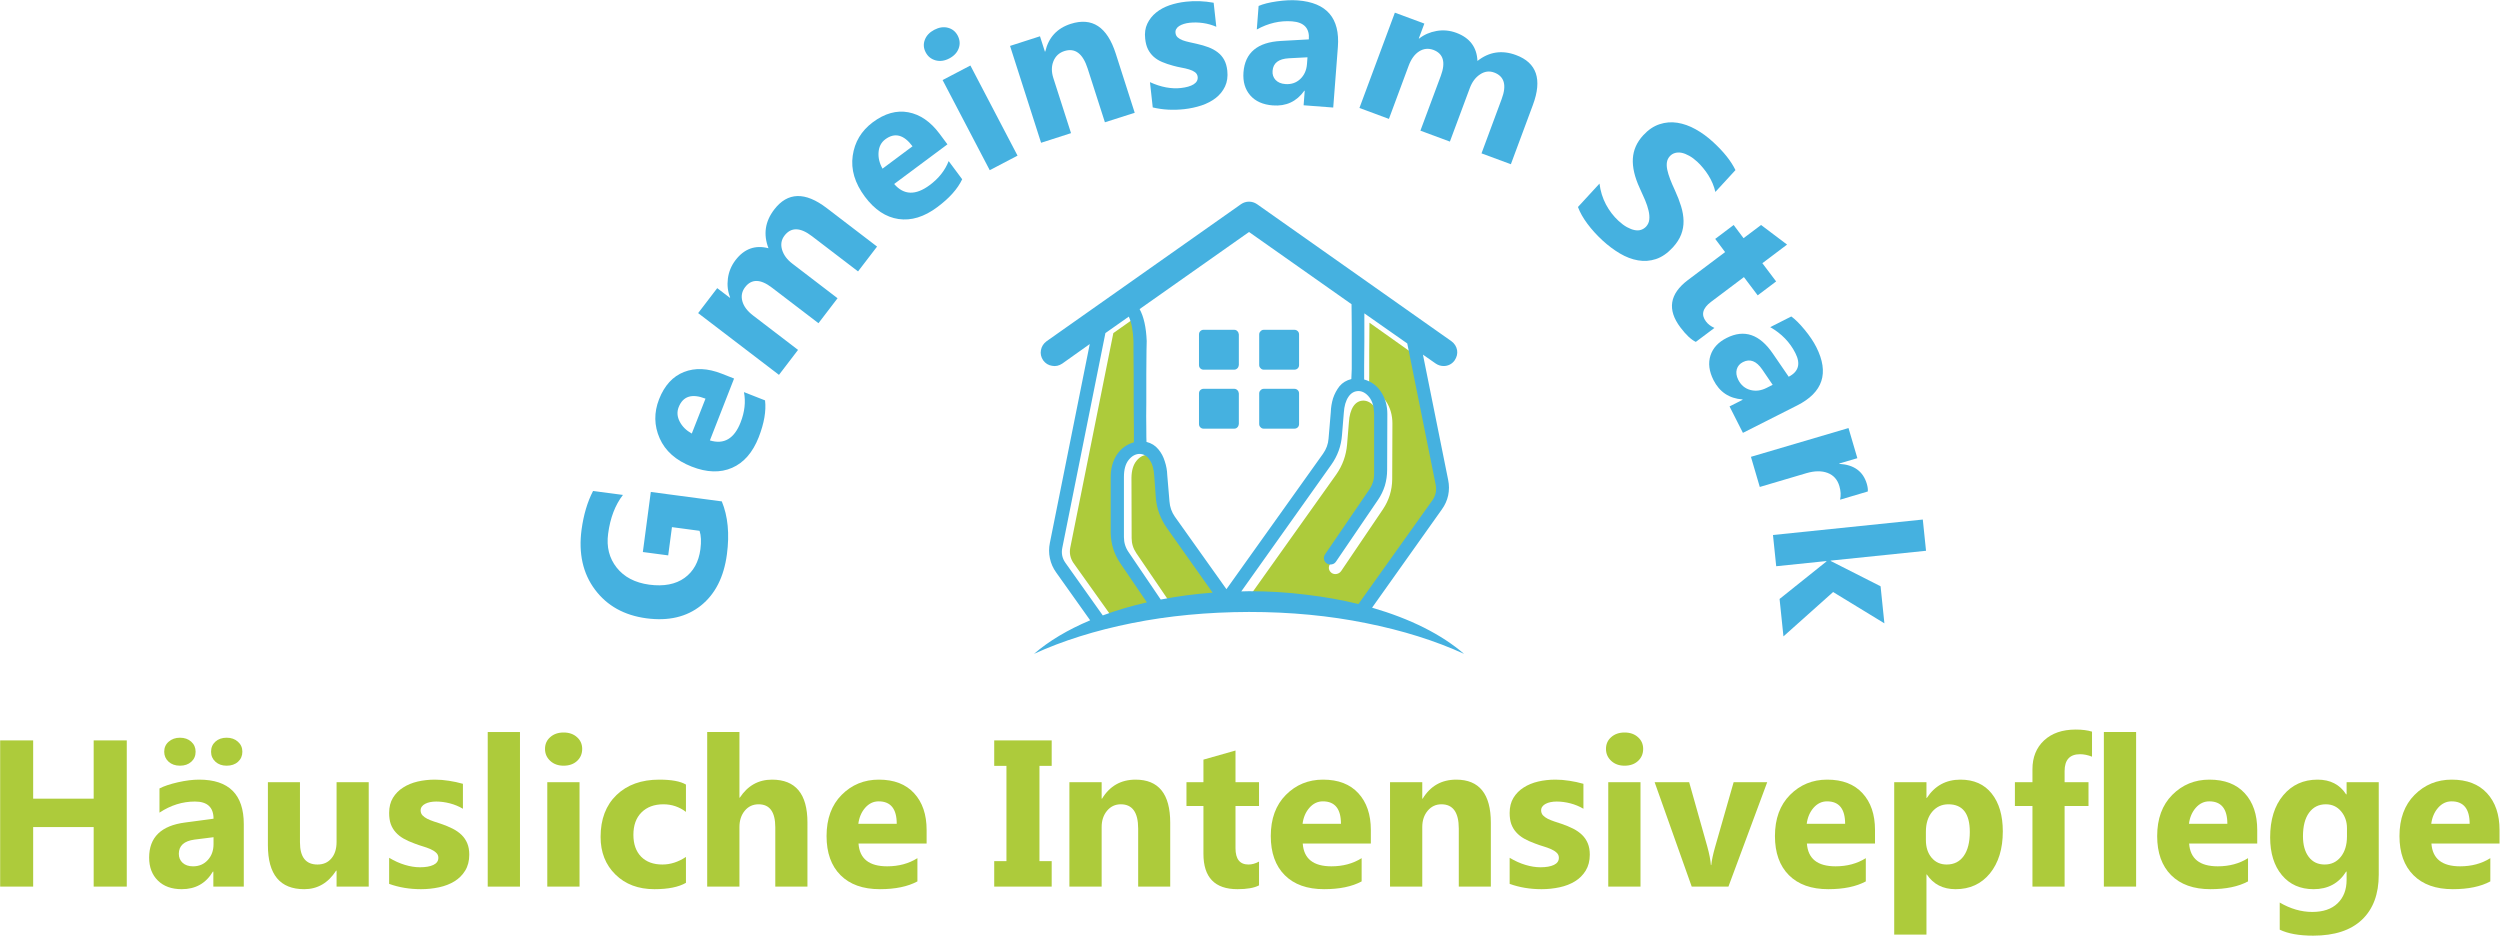 <?xml version="1.0" encoding="UTF-8" standalone="no"?>
<svg
   xmlns:dc="http://purl.org/dc/elements/1.1/"
   xmlns:cc="http://creativecommons.org/ns#"
   xmlns:rdf="http://www.w3.org/1999/02/22-rdf-syntax-ns#"
   xmlns:svg="http://www.w3.org/2000/svg"
   xmlns="http://www.w3.org/2000/svg"
   xmlns:sodipodi="http://sodipodi.sourceforge.net/DTD/sodipodi-0.dtd"
   xmlns:inkscape="http://www.inkscape.org/namespaces/inkscape"
   viewBox="0 0 1084.708 405.986"
   height="405.986"
   width="1084.708"
   xml:space="preserve"
   id="svg2"
   version="1.1"
   sodipodi:docname="logo.svg"
   inkscape:version="1.0 (4035a4fb49, 2020-05-01)"><sodipodi:namedview
     inkscape:document-rotation="0"
     pagecolor="#ffffff"
     bordercolor="#666666"
     borderopacity="1"
     objecttolerance="10"
     gridtolerance="10"
     guidetolerance="10"
     inkscape:pageopacity="0"
     inkscape:pageshadow="2"
     inkscape:window-width="1366"
     inkscape:window-height="705"
     id="namedview46"
     showgrid="false"
     showguides="true"
     inkscape:guide-bbox="true"
     inkscape:snap-global="false"
     inkscape:zoom="0.27647054"
     inkscape:cx="653.96658"
     inkscape:cy="194.24014"
     inkscape:window-x="-8"
     inkscape:window-y="-8"
     inkscape:window-maximized="1"
     inkscape:current-layer="g12"
     fit-margin-top="0"
     fit-margin-left="0"
     fit-margin-right="0"
     fit-margin-bottom="0"><sodipodi:guide
       position="325.726,236.6"
       orientation="1,0"
       id="guide871" /><sodipodi:guide
       position="760.542,247.054"
       orientation="1,0"
       id="guide873" /><sodipodi:guide
       position="0.69,44.284"
       orientation="1,0"
       id="guide872" /></sodipodi:namedview><defs
     id="defs6" /><g
     transform="matrix(1.333,0,0,-1.333,269.663,324.396)"
     id="g10"><g
       transform="scale(0.1)"
       id="g12"><path
         id="path14"
         style="fill:#adcb3b;fill-opacity:1;fill-rule:evenodd;stroke:none;stroke-width:1.347"
         d="m 1470.488,601.966 c -9.739,14.991 -13.052,31.086 -9.941,48.303 l 140.331,699.174 76.132,53.611 c 8.836,-18.939 13.888,-45.933 15.261,-80.766 0,-0.889 0,-11.463 0,-31.776 0,-19.841 0.215,-45.044 0.687,-75.513 0,-30.402 0,-61.558 0,-93.28 0,-31.843 0.202,-59.416 0.579,-82.773 0,-23.828 0,-38.888 0,-45.045 -23.37,-6.625 -41.676,-20.095 -54.931,-40.41 -13.685,-20.732 -20.528,-44.824 -20.528,-72.186 V 699.935 c 0.471,-35.722 10.628,-68.456 30.469,-97.969 l 87.447,-129.122 c -50.822,-11.476 -98.708,-25.367 -143.698,-41.731 l -121.809,170.854 m 287.975,280.029 5.94,-72.834 c 3.112,-35.305 15.006,-67.555 35.79,-96.647 l 148.951,-211.21 c -58.716,-4.421 -115.02,-11.676 -168.846,-21.836 l -104.595,153.584 c -10.102,15.007 -15.261,31.307 -15.261,48.992 l -0.579,196.636 c 0.364,23.41 5.738,41.515 15.841,54.295 10.143,12.787 21.835,19.412 35.089,19.884 13.685,0 24.731,-6.208 33.096,-18.563 8.836,-12.797 13.685,-30.213 14.575,-52.301 m 553.536,-313.815 c 5.253,-3.109 10.79,-3.999 16.514,-2.636 5.792,1.263 10.372,4.378 13.901,9.266 l 135.697,200.582 c 19.882,29.565 30.092,62.246 30.469,98.021 l 0.673,181.428 c 0,27.358 -6.843,51.401 -20.515,72.132 -13.685,20.73 -32.261,34.2 -55.618,40.41 0,6.156 0.215,20.73 0.687,43.67 0,22.953 0,49.677 0,80.093 0.418,30.941 0.687,61.612 0.687,92.081 l 139.01,-98.708 93.347,-460.781 c 3.098,-17.201 -0.431,-33.097 -10.588,-47.672 L 2414.6,436.433 c -53.826,13.253 -110.602,23.573 -170.167,31.091 -59.618,7.097 -121.594,10.622 -186.048,10.622 -7.893,0 -16.11,0 -24.475,0 L 2326.52,889.308 c 20.313,29.093 32.045,61.558 35.143,97.279 l 5.954,72.201 c 1.253,22.037 6.156,39.454 14.521,52.291 8.419,12.366 19.41,18.535 33.096,18.535 13.255,-0.431 24.987,-7.058 35.089,-19.841 10.156,-12.366 15.423,-30.469 15.895,-54.298 l -0.633,-196.637 c 0,-17.631 -4.89,-33.996 -14.575,-48.992 l -145.018,-212.567 c -3.044,-4.836 -4.203,-10.102 -3.314,-15.838 1.32,-5.362 4.418,-9.729 9.321,-13.26" /><path
         id="path16"
         style="fill:#45b1e0;fill-opacity:1;fill-rule:evenodd;stroke:none;stroke-width:1.347"
         d="m 1566.462,430.424 c 44.99,16.838 92.93,30.943 143.644,42.42 l -87.34,128.432 c -19.895,29.987 -29.998,62.72 -30.469,97.969 v 182.061 c 0,27.362 6.573,51.454 19.841,72.186 13.726,20.315 32.247,33.785 55.618,40.41 0,6.157 0,21.217 0,45.045 -0.431,23.357 -0.687,50.93 -0.687,82.773 0,31.25 0,62.191 0,92.647 -0.418,30.415 -0.633,55.833 -0.633,76.146 0,20.313 0,30.887 0,31.776 -1.32,34.833 -6.425,61.827 -15.262,80.766 l -76.132,-53.611 -140.331,-699.174 c -3.583,-17.632 -0.269,-33.781 9.941,-48.303 l 121.809,-171.542 m 119.183,525.75 c -13.268,-0.473 -24.947,-7.097 -35.103,-19.884 -10.156,-12.78 -15.208,-31.101 -15.208,-54.985 v -195.947 c 0,-18.047 5.051,-34.416 15.208,-48.992 l 104.608,-154.268 c 53.88,10.624 110.131,18.1 168.846,22.52 l -148.965,210.521 c -20.73,29.565 -32.719,62.029 -35.776,97.346 l -5.307,72.823 c -1.266,22.088 -6.425,39.246 -15.208,51.612 -8.365,12.838 -19.424,19.253 -33.096,19.253 m 0.687,471.355 c 13.618,-24.677 21.35,-59.362 23.141,-103.921 0,-0.849 -0.256,-11.261 -0.673,-31.102 0,-20.353 -0.162,-45.663 -0.633,-76.132 0,-30.469 0,-61.558 0,-93.401 -0.485,-31.358 -0.485,-58.877 0,-82.76 0,-23.37 0.202,-38.363 0.633,-44.991 15.881,-3.998 28.664,-11.949 38.403,-23.841 9.739,-11.466 16.73,-24.73 21.202,-39.72 4.849,-14.575 7.476,-29.15 7.893,-43.725 l 7.314,-86.708 c 1.374,-18.048 7.112,-34.417 17.215,-48.992 l 168.16,-236.357 314.498,440.927 c 10.628,15.059 16.568,31.318 17.888,49.044 l 7.314,86.666 c 0.417,14.575 2.842,29.405 7.26,44.397 4.836,14.575 11.934,27.843 21.202,39.736 9.685,11.463 22.468,19.154 38.362,23.142 0.471,5.267 0.889,16.366 1.361,33.096 0,17.268 0,37.783 0,61.571 0,23.828 0,48.775 0,74.866 -0.471,25.997 -0.687,50.728 -0.687,74.085 l -333.692,235.052 -356.16,-250.933 m 603.092,-799.107 145.072,212.526 c 10.102,15.049 15.194,31.307 15.194,49.034 v 196.581 c -0.471,23.37 -5.725,41.515 -15.881,54.298 -10.156,12.796 -21.633,19.424 -34.47,19.895 -13.632,0 -24.731,-6.21 -33.096,-18.575 -8.783,-12.783 -13.888,-30.2 -15.208,-52.304 l -5.94,-72.819 c -2.681,-35.306 -14.373,-67.513 -35.157,-96.662 L 2017.343,508.618 c 8.419,0.364 16.784,0.632 25.148,0.632 63.983,0 125.81,-3.741 185.374,-11.26 60.09,-7.099 116.96,-17.201 170.786,-30.465 l 241.679,339.012 c 9.725,14.518 13.053,30.671 9.941,48.303 l -92.714,460.821 -139.644,97.967 c 0,-29.984 0,-60.453 0,-91.34 -0.471,-30.887 -0.687,-57.611 -0.687,-80.133 0,-22.939 0,-37.514 0,-43.724 23.424,-6.573 41.73,-20.043 54.931,-40.302 13.739,-20.73 20.582,-44.882 20.582,-72.253 l -0.687,-182.044 c 0,-17.163 -2.425,-34.202 -7.314,-50.934 -5.267,-16.796 -12.783,-32.259 -22.468,-46.361 L 2325.833,605.913 c -3.529,-5.319 -8.095,-8.419 -13.834,-9.266 -5.321,-1.321 -10.628,-0.422 -15.948,2.625 -5.253,3.583 -8.365,7.946 -9.254,13.213 -1.266,5.361 -0.431,10.628 2.627,15.938 M 1342.63,305.305 c 48.613,41.931 109.552,78.352 182.788,109.239 l -110.548,155.579 c -10.21,14.158 -17.04,29.634 -20.515,46.365 -3.529,16.365 -3.529,33.097 0,50.35 l 129.757,646.87 -89.4,-63.551 c -10.574,-7.112 -21.673,-9.523 -33.096,-7.314 -11.948,1.738 -21.687,7.678 -29.149,17.888 -7.058,10.574 -9.469,21.619 -7.26,33.096 2.155,11.894 8.365,21.619 18.521,29.149 l 632.982,446.194 c 7.894,5.307 16.514,8.001 25.782,8.001 9.254,0 17.888,-2.694 25.835,-8.001 l 632.929,-446.194 c 10.156,-7.53 16.366,-17.255 18.521,-29.149 1.845,-11.476 -0.889,-22.522 -7.893,-33.096 -4.472,-6.21 -9.725,-10.79 -15.881,-13.888 -6.21,-3.112 -12.85,-4.688 -19.841,-4.688 -9.308,0 -17.942,2.627 -25.889,8.001 l -41.676,29.095 82.086,-407.833 c 3.529,-16.796 3.529,-33.527 0,-50.364 -3.529,-16.312 -10.358,-31.56 -20.569,-45.662 L 2443.062,455.628 c 62.191,-18.09 118.496,-39.722 168.846,-64.925 50.728,-25.566 94.25,-54.043 130.444,-85.397 -93.603,42.831 -199.787,76.142 -318.498,99.973 -119.169,24.255 -246.299,36.411 -381.363,36.411 -135.495,-0.422 -262.611,-12.518 -381.376,-36.411 -118.698,-23.831 -224.882,-57.142 -318.485,-99.973 m 551.583,732.954 h 99.974 c 4.418,0 7.893,1.536 10.574,4.58 2.68,2.734 4.162,6.21 4.634,10.628 v 99.287 c -0.471,4.472 -1.953,8.001 -4.634,10.628 -3.044,3.111 -6.627,4.634 -10.574,4.634 h -99.974 c -4.001,0 -7.516,-1.522 -10.628,-4.634 -2.627,-2.627 -3.947,-6.156 -3.947,-10.628 v -99.287 c 0,-4.418 1.32,-7.893 3.947,-10.628 3.112,-3.044 6.627,-4.58 10.628,-4.58 m 196.581,192.001 h 99.341 c 4.418,0 8.149,1.576 11.261,4.634 2.627,2.681 4.001,6.21 4.001,10.574 v 99.341 c 0,4.418 -1.374,7.947 -4.001,10.574 -3.112,3.112 -6.843,4.688 -11.261,4.688 h -99.341 c -4.364,0 -7.894,-1.576 -10.52,-4.688 -3.112,-2.627 -4.688,-6.156 -4.688,-10.574 v -99.341 c 0,-4.364 1.576,-7.893 4.688,-10.574 2.627,-3.058 6.156,-4.634 10.52,-4.634 m 0,-192.001 h 99.341 c 4.418,0 8.149,1.536 11.261,4.58 2.627,2.734 4.001,6.21 4.001,10.628 v 99.287 c 0,4.472 -1.374,8.001 -4.001,10.628 -3.112,3.111 -6.843,4.634 -11.261,4.634 h -99.341 c -4.364,0 -7.894,-1.522 -10.52,-4.634 -3.112,-2.627 -4.688,-6.156 -4.688,-10.628 v -99.287 c 0,-4.418 1.576,-7.893 4.688,-10.628 2.627,-3.044 6.156,-4.58 10.52,-4.58 m -211.156,207.209 v 99.341 c 0,4.418 1.32,7.947 3.947,10.574 3.112,3.112 6.627,4.688 10.628,4.688 h 99.974 c 4.418,0 7.893,-1.576 10.574,-4.688 2.68,-2.627 4.162,-6.156 4.634,-10.574 v -99.341 c -0.471,-4.364 -1.953,-7.893 -4.634,-10.574 -3.044,-3.058 -6.627,-4.634 -10.574,-4.634 h -99.974 c -4.001,0 -7.516,1.576 -10.628,4.634 -2.627,2.681 -3.947,6.21 -3.947,10.574" /><path
         id="path18"
         style="fill:#45b1e0;fill-opacity:1;fill-rule:nonzero;stroke:none;stroke-width:1.347"
         d="m 326.451,801.579 c 19.894,-48.303 25.472,-105.753 16.622,-172.376 -9.834,-73.816 -38.038,-129.379 -84.604,-166.691 -46.566,-37.191 -105.756,-51.038 -177.63,-41.461 -72.091,9.685 -127.818,40.733 -167.122,93.239 -39.4,52.614 -53.976,117.66 -43.778,195.113 6.639,48.667 19.099,90.707 37.474,126.066 L 4.639,822.633 C -20.713,789.793 -36.824,747.699 -43.559,696.352 -49.295,653.517 -40.029,616.784 -15.767,586.059 8.532,555.334 43.943,536.813 90.51,530.495 c 47.308,-6.21 85.455,1.105 114.495,21.889 29.055,20.892 46.307,51.994 51.78,93.239 3.257,24.677 2.316,44.72 -2.736,60.197 l -89.871,11.988 -12.208,-91.973 -82.504,10.951 25.893,195.517 z" /><path
         id="path20"
         style="fill:#45b1e0;fill-opacity:1;fill-rule:nonzero;stroke:none;stroke-width:1.347"
         d="m 366.387,1201.477 -78.715,-201.417 c 45.876,-14.049 79.241,5.523 99.972,58.716 13.307,33.944 16.948,66.771 10.939,98.506 l 68.619,-26.94 c 4.052,-34.416 -2.846,-74.408 -20.627,-119.977 -19.515,-49.664 -48.407,-82.868 -86.719,-99.543 -38.404,-16.743 -82.287,-15.369 -131.537,4.001 -51.197,20.043 -85.924,50.768 -104.188,92.175 -18.199,41.366 -18.831,83.77 -1.889,127.13 17.674,44.882 44.724,74.395 81.025,88.606 36.206,14.305 77.195,12.473 122.914,-5.469 z m -93.021,-65.464 c -44.21,17.268 -73.301,8.001 -87.35,-27.775 -5.998,-15.315 -4.894,-30.941 3.368,-46.943 8.308,-15.989 21.415,-28.988 39.358,-38.928 z" /><path
         id="path22"
         style="fill:#45b1e0;fill-opacity:1;fill-rule:nonzero;stroke:none;stroke-width:1.347"
         d="m 831.792,1630.981 -61.881,-80.82 -150.072,114.711 c -38.2,29.149 -67.98,29.728 -89.438,1.684 -10.265,-13.47 -12.849,-28.785 -7.798,-45.879 5.156,-17.161 16.311,-32.207 33.469,-45.259 l 147.122,-112.596 -62.097,-81.238 -151.538,115.761 c -37.138,28.462 -66.298,28.934 -87.34,1.468 -10.519,-13.888 -13.47,-29.203 -8.835,-45.879 4.525,-16.581 16.2,-32.099 35.143,-46.512 l 146.065,-111.761 -62.093,-81.251 -263.087,200.999 62.099,81.251 41.246,-31.372 0.847,1.064 c -7.693,19.047 -10.155,39.561 -7.367,61.45 2.841,21.997 11.044,41.932 24.619,59.78 28.519,37.298 64.352,50.297 107.545,38.928 -17.357,45.044 -11.202,86.976 18.521,125.864 43.62,57.086 100.663,58.716 171.112,4.836 z" /><path
         id="path24"
         style="fill:#45b1e0;fill-opacity:1;fill-rule:nonzero;stroke:none;stroke-width:1.347"
         d="M 1060.876,1963.744 887.45,1834.715 c 31.412,-36.504 69.99,-37.662 115.761,-3.57 29.311,21.727 49.879,47.778 61.666,78.086 l 43.993,-59.147 c -14.736,-31.304 -41.784,-61.558 -81.035,-90.707 -42.673,-31.884 -84.713,-44.788 -126.066,-38.726 -41.353,5.994 -77.924,30.308 -109.659,72.819 -32.826,44.195 -45.987,88.606 -39.561,133.232 6.317,44.72 28.152,81.076 65.451,109.013 38.726,28.732 77.25,39.575 115.546,32.422 38.309,-7.166 72.199,-30.469 101.658,-69.882 z m -113.646,-6.317 c -28.368,37.985 -57.881,45.569 -88.606,22.724 -13.16,-9.833 -20.474,-23.721 -21.889,-41.663 -1.522,-17.996 2.734,-35.938 12.837,-53.88 z" /><path
         id="path26"
         style="fill:#45b1e0;fill-opacity:1;fill-rule:nonzero;stroke:none;stroke-width:1.347"
         d="m 1066.776,2243.287 c -15.262,-7.988 -30.146,-10.049 -44.626,-6.102 -14.413,4.054 -25.095,12.689 -31.991,25.889 -7.153,13.47 -8.095,27.048 -2.936,40.828 5.199,13.739 15.464,24.637 30.725,32.624 15.464,8.109 30.254,10.372 44.411,6.735 14.197,-3.677 24.839,-12.204 31.991,-25.674 7.152,-13.888 8.203,-27.721 3.152,-41.461 -5.051,-13.78 -15.261,-24.731 -30.725,-32.84 z m 222.255,-316.33 -90.505,-47.361 -153.423,293.404 90.492,47.347 z" /><path
         id="path28"
         style="fill:#45b1e0;fill-opacity:1;fill-rule:nonzero;stroke:none;stroke-width:1.347"
         d="m 1670.447,2066.507 -97.025,-30.941 -56.197,175.11 c -15.733,48.923 -41.043,67.822 -75.971,56.614 -16.837,-5.469 -28.624,-16.42 -35.359,-32.84 -6.641,-16.407 -6.735,-34.618 -0.431,-54.513 l 57.679,-179.73 -97.456,-31.358 -101.025,315.279 97.456,31.358 15.989,-49.879 1.266,0.418 c 10.628,45.569 38.201,75.553 82.719,89.872 69.869,22.306 118.698,-9.847 146.486,-96.391 z" /><path
         id="path30"
         style="fill:#45b1e0;fill-opacity:1;fill-rule:nonzero;stroke:none;stroke-width:1.347"
         d="m 1729.123,2083.91 -9.052,82.302 c 17.78,-8.163 35.251,-13.847 52.412,-17.053 17.093,-3.098 33.096,-3.785 47.98,-2.101 17.942,1.94 31.83,5.94 41.676,12.002 9.779,6.156 14.197,14.197 13.255,24.192 -0.741,6.425 -3.677,11.584 -8.836,15.369 -5.213,3.785 -11.678,6.789 -19.37,9.052 -7.732,2.371 -16.151,4.31 -25.256,5.886 -8.998,1.684 -17.834,3.691 -26.509,6.115 -13.47,3.623 -25.472,7.678 -35.992,12.204 -10.52,4.472 -19.68,10.156 -27.358,17.04 -7.584,6.843 -13.793,15.006 -18.521,24.421 -4.634,9.362 -7.638,20.838 -9.052,34.308 -2.115,18.521 0.202,34.779 6.937,48.829 6.735,14.157 16.258,26.199 28.624,36.194 12.473,10.102 27.048,17.996 43.778,23.788 16.837,5.738 34.578,9.577 53.247,11.571 14.575,1.684 29.472,2.209 44.626,1.684 15.261,-0.579 30.523,-2.263 45.677,-5.051 l 8.621,-78.288 c -13.888,5.994 -28.354,10.102 -43.36,12.204 -15.046,2.101 -29.621,2.371 -43.778,0.849 -6.735,-0.741 -12.985,-2.007 -18.723,-3.799 -5.792,-1.832 -10.736,-4.095 -14.952,-6.735 -4.203,-2.681 -7.462,-5.994 -9.671,-9.887 -2.115,-3.785 -2.896,-7.947 -2.317,-12.419 0.525,-6.048 2.95,-10.938 7.153,-14.736 4.31,-3.785 9.793,-6.937 16.42,-9.469 6.573,-2.411 13.78,-4.418 21.673,-6.102 8.001,-1.576 15.841,-3.314 23.573,-5.267 13.995,-3.098 26.778,-6.829 38.309,-11.153 11.463,-4.364 21.565,-9.887 30.308,-16.622 8.675,-6.627 15.625,-14.682 20.838,-24.206 5.307,-9.577 8.729,-21.363 10.305,-35.359 2.115,-19.518 -0.364,-36.719 -7.355,-51.563 -7.058,-14.736 -17.053,-27.25 -30.105,-37.46 -13.052,-10.102 -28.516,-18.212 -46.296,-24.206 -17.848,-5.9 -36.625,-9.995 -56.412,-12.204 -36.194,-3.947 -70.394,-2.061 -102.493,5.671 z" /><path
         id="path32"
         style="fill:#45b1e0;fill-opacity:1;fill-rule:nonzero;stroke:none;stroke-width:1.347"
         d="m 2316.59,2083.546 -96.391,7.368 3.57,47.361 h -1.253 c -25.162,-35.211 -59.362,-51.146 -102.709,-47.778 -31.991,2.411 -56.52,13.362 -73.452,32.826 -16.837,19.478 -24.152,44.464 -21.889,74.934 4.89,63.983 45.663,97.967 122.281,102.076 l 90.492,5.051 c 2.788,36.046 -15.356,55.618 -54.5,58.716 -39.306,2.95 -77.614,-5.886 -114.926,-26.523 l 5.9,76.617 c 14.736,6.425 34.564,11.423 59.564,14.938 25.095,3.637 47.778,4.688 67.983,3.165 94.128,-7.166 137.637,-57.678 130.484,-151.537 z m -85.454,141.233 1.684,22.306 -60.615,-3.166 c -33.406,-1.832 -51.092,-15.464 -53.031,-40.828 -0.997,-11.678 2.209,-21.565 9.685,-29.674 7.57,-8.001 18.198,-12.527 31.991,-13.47 19.047,-1.414 35.143,4.001 48.196,16.204 13.147,12.312 20.515,28.516 22.091,48.627 z" /><path
         id="path34"
         style="fill:#45b1e0;fill-opacity:1;fill-rule:nonzero;stroke:none;stroke-width:1.347"
         d="m 2894.803,1899.021 -95.556,35.359 65.666,177.009 c 16.838,45.03 8.688,73.708 -24.408,86.073 -15.895,5.9 -31.264,3.839 -46.094,-6.102 -14.898,-9.833 -26.051,-24.839 -33.473,-45.044 l -64.616,-173.628 -95.974,35.561 66.515,178.693 c 16.258,43.885 8.203,71.984 -24.206,84.188 -16.42,5.994 -31.937,4.418 -46.512,-4.836 -14.629,-9.267 -26.051,-25.054 -34.308,-47.361 l -63.983,-172.376 -95.974,35.574 115.344,310.228 95.974,-35.574 -18.104,-48.398 1.051,-0.431 c 16.097,12.743 35.049,21.054 56.83,24.839 21.727,3.785 43.198,1.738 64.4,-6.102 43.885,-16.42 66.771,-46.929 68.616,-91.556 37.878,29.89 79.769,36.248 125.648,19.154 67.458,-25 85.763,-79.028 54.931,-162.058 z" /><path
         id="path36"
         style="fill:#45b1e0;fill-opacity:1;fill-rule:nonzero;stroke:none;stroke-width:1.347"
         d="m 3113.166,1759.795 70.085,76.186 c 3.044,-24.3 9.995,-46.822 20.838,-67.552 10.938,-20.636 24.623,-38.524 41.043,-53.678 9.671,-8.944 18.939,-15.841 27.775,-20.623 8.944,-4.89 17.255,-8.055 24.839,-9.469 7.57,-1.522 14.521,-1.266 20.838,0.835 6.317,2.115 11.786,5.63 16.42,10.534 5.994,6.627 9.469,14.251 10.305,22.939 0.943,8.729 0.215,18.413 -2.317,29.041 -2.411,10.52 -6.21,21.943 -11.355,34.308 -5.213,12.312 -11.113,25.512 -17.686,39.561 -16.312,35.467 -23.68,67.256 -22.104,95.341 1.684,28.206 12.945,53.57 33.891,76.2 16.258,17.673 33.891,29.567 52.829,35.776 18.939,6.317 38.309,7.893 58.083,4.836 19.895,-3.098 39.79,-10.197 59.564,-21.256 19.788,-10.938 38.726,-24.785 56.83,-41.461 17.686,-16.312 32.301,-31.776 43.993,-46.512 11.786,-14.736 21.363,-29.674 28.826,-44.828 l -65.451,-71.135 c -2.007,9.092 -4.944,18.306 -8.836,27.56 -3.947,9.375 -8.58,18.319 -13.901,26.738 -5.361,8.527 -11.153,16.514 -17.457,23.99 -6.21,7.584 -12.419,14.211 -18.737,19.989 -8.742,8.109 -17.417,14.588 -26.105,19.37 -8.729,4.89 -16.837,8.109 -24.408,9.685 -7.584,1.522 -14.736,1.361 -21.471,-0.431 -6.627,-1.832 -12.312,-5.253 -17.04,-10.305 -5.375,-5.9 -8.58,-12.527 -9.685,-19.787 -1.158,-7.153 -0.795,-15.315 1.051,-24.408 1.94,-9.16 5.051,-19.316 9.254,-30.523 4.324,-11.261 9.577,-23.519 15.787,-36.827 8.419,-18.265 15.046,-35.52 20.003,-51.779 5.051,-16.42 7.678,-32.261 7.988,-47.563 0.269,-15.261 -2.303,-29.998 -7.786,-44.209 -5.361,-14.143 -14.413,-28.193 -27.142,-42.094 -17.417,-18.939 -35.736,-31.56 -54.931,-37.878 -19.101,-6.317 -38.524,-7.678 -58.312,-4.216 -19.774,3.368 -39.508,10.897 -59.133,22.522 -19.68,11.678 -38.524,25.835 -56.614,42.511 -18.683,17.269 -35.049,35.318 -49.044,54.096 -13.888,18.683 -24.152,36.827 -30.725,54.513 z" /><path
         id="path38"
         style="fill:#45b1e0;fill-opacity:1;fill-rule:nonzero;stroke:none;stroke-width:1.347"
         d="m 3496.791,1320.7 c -15.302,7.314 -32.099,23.101 -50.297,47.361 -43.36,57.557 -35.251,108.811 24.408,153.854 l 121.23,91.125 -32.193,42.942 59.982,45.246 32.193,-42.929 57.045,42.929 84.605,-63.767 -80.402,-60.615 44.842,-59.349 -59.995,-45.259 -44.828,59.362 -107.127,-80.618 c -27.519,-20.73 -32.988,-41.986 -16.42,-63.767 6.425,-8.688 15.639,-15.679 27.573,-21.054 z" /><path
         id="path40"
         style="fill:#45b1e0;fill-opacity:1;fill-rule:nonzero;stroke:none;stroke-width:1.347"
         d="m 3650.12,1024.629 -43.562,86.073 42.511,21.471 -0.417,1.266 c -43.252,3.26 -74.664,24.206 -94.29,62.932 -14.48,28.785 -17.794,55.456 -9.9,79.971 8.001,24.583 25.579,43.629 52.829,57.248 57.355,29.055 107.558,11.894 150.487,-51.348 l 51.361,-74.934 c 32.247,16.42 39.454,42.094 21.673,77.035 -17.686,35.197 -44.99,63.349 -81.871,84.403 l 68.616,34.726 c 12.891,-9.267 27.412,-23.734 43.562,-43.36 16.097,-19.518 28.732,-38.309 37.878,-56.399 42.525,-84.188 21.741,-147.443 -62.299,-189.846 z m 76.819,146.271 20.003,10.102 -34.106,50.095 c -18.939,27.519 -39.777,35.52 -62.501,23.99 -10.426,-5.159 -17.161,-13.052 -20.205,-23.573 -2.95,-10.52 -1.374,-21.943 4.836,-34.308 8.688,-17.093 21.673,-28.044 38.942,-32.826 17.363,-4.741 35.035,-2.586 53.031,6.519 z" /><path
         id="path42"
         style="fill:#45b1e0;fill-opacity:1;fill-rule:nonzero;stroke:none;stroke-width:1.347"
         d="m 3966.41,807.102 c 3.044,13.793 2.303,28.529 -2.317,44.209 -6.317,21.363 -19.1,35.669 -38.309,42.929 -19.262,7.314 -42.309,7.058 -69.249,-0.835 l -151.537,-44.828 -28.826,98.075 317.596,93.657 28.826,-98.075 -58.931,-17.269 0.431,-1.253 c 47.563,-2.788 77.291,-24.421 89.239,-64.831 2.937,-10.103 4.001,-18.413 3.152,-25.041 z" /><path
         id="path44"
         style="fill:#45b1e0;fill-opacity:1;fill-rule:nonzero;stroke:none;stroke-width:1.347"
         d="m 3782.032,362.174 -12.621,121.863 152.588,122.079 -0.216,1.253 -163.324,-16.838 -10.52,101.658 487.654,50.31 10.52,-101.658 -310.443,-31.991 0.215,-1.266 162.273,-82.288 12.419,-120.61 -166.907,101.874 z" /><path
         id="path46"
         style="fill:#adcb3b;fill-opacity:1;fill-rule:nonzero;stroke:none;stroke-width:1.976"
         d="m -1610.347,-452.321 h -107.74 v 193.879 h -196.943 v -193.879 h -107.439 V 23.719 h 107.439 V -166.131 h 196.943 V 23.719 h 107.74 z m 380.879,0 h -99.096 v 48.784 h -1.543 c -22.684,-38.133 -56.41,-57.119 -101.257,-57.119 -32.956,0 -58.879,9.346 -77.787,28.093 -18.987,18.693 -28.409,43.605 -28.409,74.723 0,66.049 39.059,104.106 117.318,114.216 l 92.287,12.348 c 0,37.207 -20.212,55.876 -60.499,55.876 -40.602,0 -79.03,-12.032 -115.457,-36.119 v 78.714 c 14.579,7.571 34.576,14.285 59.881,20.074 25.331,5.71 48.329,8.636 69.151,8.636 96.952,0 145.411,-48.382 145.411,-145.079 z m -98.487,138.009 v 22.838 l -61.742,-7.725 c -34.181,-4.546 -51.229,-19.975 -51.229,-46.292 0,-11.969 4.09,-21.771 12.348,-29.342 8.397,-7.626 19.758,-11.416 33.941,-11.416 19.542,0 35.502,6.793 47.851,20.368 12.511,13.591 18.831,30.725 18.831,51.569 z m 42.619,255.599 c -14.818,0 -27.012,4.329 -36.437,12.965 -9.499,8.652 -14.2,19.457 -14.2,32.422 0,13.591 4.7,24.535 14.2,33.033 9.424,8.421 21.619,12.665 36.437,12.665 14.957,0 27.244,-4.329 36.729,-12.981 9.64,-8.474 14.5,-19.364 14.5,-32.716 0,-13.196 -4.783,-24.086 -14.184,-32.722 -9.509,-8.49 -21.858,-12.665 -37.045,-12.665 z m -151.894,0 c -15.057,0 -27.406,4.329 -37.045,12.965 -9.486,8.814 -14.21,19.619 -14.21,32.422 0,13.352 4.801,24.242 14.518,32.716 9.879,8.652 22.073,12.981 36.737,12.981 14.972,0 27.244,-4.329 36.745,-12.981 9.406,-8.474 14.184,-19.364 14.184,-32.716 0,-13.437 -4.777,-24.304 -14.184,-32.722 -9.501,-8.49 -21.773,-12.665 -36.745,-12.665 z" /><path
         id="path48"
         style="fill:#adcb3b;fill-opacity:1;fill-rule:nonzero;stroke:none;stroke-width:1.976"
         d="m -822.818,-452.321 h -104.652 v 51.864 h -1.545 c -25.938,-40.125 -60.513,-60.199 -103.727,-60.199 -78.868,0 -118.243,47.712 -118.243,143.242 v 205 h 104.359 v -195.738 c 0,-48.145 18.985,-72.231 57.097,-72.231 18.908,0 33.965,6.559 45.087,19.758 11.26,13.121 16.972,31.017 16.972,53.723 v 194.489 h 104.652 z" /><path
         id="path50"
         style="fill:#adcb3b;fill-opacity:1;fill-rule:nonzero;stroke:none;stroke-width:1.976"
         d="m -756.368,-443.353 v 84.88 c 17.288,-10.335 34.414,-18.06 51.563,-23.154 17.057,-5.155 33.333,-7.709 48.762,-7.709 18.537,0 33.116,2.555 43.844,7.709 10.651,5.093 16.061,12.819 16.061,23.154 0,6.799 -2.486,12.348 -7.425,16.677 -4.785,4.485 -10.952,8.413 -18.515,11.732 -7.648,3.24 -15.984,6.243 -25.013,8.952 -9.108,2.632 -17.821,5.635 -26.24,8.952 -13.569,4.939 -25.546,10.272 -35.797,16.061 -10.357,5.927 -18.993,12.805 -25.946,20.684 -7.008,7.786 -12.348,16.741 -16.039,26.85 -3.556,10.256 -5.255,22.312 -5.255,36.119 0,19.147 4.092,35.502 12.348,49.078 8.413,13.753 19.518,25.013 33.349,33.649 13.73,8.814 29.474,15.288 47.218,19.457 17.92,4.09 36.512,6.166 55.876,6.166 14.98,0 30.269,-1.227 45.697,-3.697 15.435,-2.308 30.646,-5.55 45.681,-9.879 v -81.199 c -13.198,7.802 -27.384,13.668 -42.595,17.604 -15.057,3.851 -29.875,5.866 -44.454,5.866 -7.016,0 -13.575,-0.61 -19.758,-1.859 -6.028,-1.221 -11.345,-3.08 -16.045,-5.55 -4.56,-2.308 -8.18,-5.255 -10.805,-8.952 -2.709,-3.55 -4.013,-7.64 -4.013,-12.348 0,-6.182 1.915,-11.578 5.85,-16.061 4.106,-4.307 9.347,-8.182 15.745,-11.422 6.344,-3.08 13.437,-6.004 21.316,-8.63 8.025,-2.47 15.806,-5.101 23.454,-7.725 13.969,-4.785 26.633,-10.041 37.972,-15.751 11.268,-5.789 20.984,-12.566 29.026,-20.368 8.02,-7.863 14.186,-16.972 18.515,-27.483 4.323,-10.335 6.476,-22.522 6.476,-36.729 0,-20.212 -4.461,-37.5 -13.275,-51.863 -8.636,-14.208 -20.291,-25.863 -34.87,-34.892 -14.447,-8.868 -31.102,-15.351 -50.026,-19.441 -18.969,-4.09 -38.588,-6.182 -58.956,-6.182 -37.284,0 -71.86,5.788 -103.727,17.303 z" /><path
         id="path52"
         style="fill:#adcb3b;fill-opacity:1;fill-rule:nonzero;stroke:none;stroke-width:1.976"
         d="m -435.47,-452.321 h 104.954 V 50.885 h -104.954 z" /><path
         id="path54"
         style="fill:#adcb3b;fill-opacity:1;fill-rule:nonzero;stroke:none;stroke-width:1.976"
         d="m -188.502,-58.713 c -17.742,0 -32.244,5.255 -43.52,15.751 -11.345,10.489 -16.98,23.47 -16.98,38.899 0,15.589 5.635,28.394 16.98,38.272 11.276,10.041 25.778,15.134 43.52,15.134 17.922,0 32.422,-5.094 43.528,-15.134 11.284,-9.879 16.988,-22.684 16.988,-38.272 0,-16.061 -5.704,-29.259 -16.988,-39.515 -11.106,-10.11 -25.606,-15.134 -43.528,-15.134 z m 51.863,-393.608 h -104.954 v 339.906 h 104.954 z" /><path
         id="path56"
         style="fill:#adcb3b;fill-opacity:1;fill-rule:nonzero;stroke:none;stroke-width:1.976"
         d="m 209.753,-439.972 c -23.709,-13.73 -57.89,-20.684 -102.502,-20.684 -52.318,0 -94.619,15.821 -126.883,47.556 -32.341,31.628 -48.463,72.548 -48.463,122.552 0,57.573 17.288,103.116 51.861,136.449 34.734,33.349 81.184,50.004 139.231,50.004 39.89,0 68.835,-5.396 86.755,-16.045 v -88.909 c -21.852,16.438 -46.233,24.697 -73.182,24.697 -30.091,0 -53.938,-8.869 -71.621,-26.55 -17.505,-17.527 -26.238,-41.831 -26.238,-72.848 0,-30.106 8.338,-53.723 25.013,-71.01 16.833,-17.126 39.969,-25.623 69.467,-25.623 26.08,0 51.626,8.182 76.56,24.697 z" /><path
         id="path58"
         style="fill:#adcb3b;fill-opacity:1;fill-rule:nonzero;stroke:none;stroke-width:1.976"
         d="M 605.199,-452.321 H 500.544 v 193.268 c 0,49.773 -18.137,74.701 -54.333,74.701 -18.513,0 -33.568,-7.032 -45.067,-21 -11.578,-14.048 -17.288,-31.713 -17.288,-53.09 V -452.321 H 278.904 V 50.886 H 383.856 V -162.734 h 1.245 c 25.685,39.045 60.576,58.64 104.636,58.64 76.956,0 115.463,-46.531 115.463,-139.53 z" /><path
         id="path60"
         style="fill:#adcb3b;fill-opacity:1;fill-rule:nonzero;stroke:none;stroke-width:1.976"
         d="M 993.098,-312.158 H 771.439 c 3.477,-49.394 34.576,-74.091 93.236,-74.091 37.441,0 70.238,8.79 98.472,26.55 v -75.627 c -31.335,-16.917 -72.075,-25.33 -122.24,-25.33 -54.946,0 -97.701,15.212 -128.108,45.697 -30.268,30.409 -45.383,72.848 -45.383,127.181 0,56.348 16.359,101.042 49.078,133.995 32.877,33.11 73.241,49.688 121.015,49.688 49.552,0 87.822,-14.741 114.831,-44.138 27.186,-29.474 40.76,-69.39 40.76,-119.788 z m -97.246,64.212 c 0,48.777 -19.679,73.158 -58.956,73.158 -16.912,0 -31.493,-7.008 -43.842,-20.979 -12.19,-14.046 -19.599,-31.418 -22.227,-52.18 z" /><path
         id="path62"
         style="fill:#adcb3b;fill-opacity:1;fill-rule:nonzero;stroke:none;stroke-width:1.976"
         d="m 1400.202,23.719 v -83.043 h -39.811 V -369.262 h 39.811 v -83.059 h -187.064 v 83.059 h 39.811 v 309.938 h -39.811 v 83.043 z" /><path
         id="path64"
         style="fill:#adcb3b;fill-opacity:1;fill-rule:nonzero;stroke:none;stroke-width:1.976"
         d="M 1786.026,-452.321 H 1681.687 v 188.939 c 0,52.634 -18.849,79.03 -56.506,79.03 -18.137,0 -33.035,-7.032 -44.751,-21 -11.736,-14.048 -17.604,-31.713 -17.604,-53.09 v -193.879 h -104.972 v 339.907 h 104.972 v -53.717 h 1.225 c 25.092,41.352 61.525,62.037 109.298,62.037 75.079,0 112.677,-46.762 112.677,-140.14 z" /><path
         id="path66"
         style="fill:#adcb3b;fill-opacity:1;fill-rule:nonzero;stroke:none;stroke-width:1.976"
         d="m 2075.059,-448.292 c -15.668,-8.196 -39.06,-12.364 -70.08,-12.364 -73.932,0 -110.84,38.365 -110.84,115.164 v 155.59 h -55.242 v 77.487 h 55.242 v 73.458 l 104.359,29.636 V -112.414 h 76.56 v -77.487 h -76.56 v -137.392 c 0,-35.409 14.048,-53.09 42.281,-53.09 11.123,0 22.543,3.165 34.279,9.563 z" /><path
         id="path68"
         style="fill:#adcb3b;fill-opacity:1;fill-rule:nonzero;stroke:none;stroke-width:1.976"
         d="m 2439.032,-312.158 h -221.66 c 3.477,-49.394 34.576,-74.091 93.236,-74.091 37.421,0 70.218,8.79 98.472,26.55 v -75.627 c -31.335,-16.917 -72.076,-25.33 -122.26,-25.33 -54.946,0 -97.701,15.212 -128.108,45.697 -30.249,30.409 -45.383,72.848 -45.383,127.181 0,56.348 16.359,101.042 49.097,133.995 32.877,33.11 73.241,49.688 121.015,49.688 49.532,0 87.822,-14.741 114.831,-44.138 27.166,-29.474 40.76,-69.39 40.76,-119.788 z m -97.246,64.212 c 0,48.777 -19.679,73.158 -58.976,73.158 -16.893,0 -31.474,-7.008 -43.822,-20.979 -12.21,-14.046 -19.619,-31.418 -22.227,-52.18 z" /><path
         id="path70"
         style="fill:#adcb3b;fill-opacity:1;fill-rule:nonzero;stroke:none;stroke-width:1.976"
         d="m 2829.618,-452.321 h -104.339 v 188.939 c 0,52.634 -18.829,79.03 -56.487,79.03 -18.137,0 -33.035,-7.032 -44.77,-21 -11.736,-14.048 -17.604,-31.713 -17.604,-53.09 v -193.879 h -104.952 v 339.907 h 104.952 v -53.717 h 1.245 c 25.072,41.352 61.505,62.037 109.279,62.037 75.098,0 112.677,-46.762 112.677,-140.14 z" /><path
         id="path72"
         style="fill:#adcb3b;fill-opacity:1;fill-rule:nonzero;stroke:none;stroke-width:1.976"
         d="m 2890.827,-443.353 v 84.88 c 17.288,-10.335 34.418,-18.06 51.547,-23.154 17.051,-5.155 33.351,-7.709 48.781,-7.709 18.513,0 33.114,2.555 43.842,7.709 10.649,5.093 16.043,12.819 16.043,23.154 0,6.799 -2.47,12.348 -7.409,16.677 -4.781,4.485 -10.965,8.413 -18.513,11.732 -7.646,3.24 -15.984,6.243 -25.013,8.952 -9.108,2.632 -17.821,5.635 -26.238,8.952 -13.593,4.939 -25.546,10.272 -35.82,16.061 -10.333,5.927 -18.987,12.805 -25.922,20.684 -7.034,7.786 -12.348,16.741 -16.063,26.85 -3.537,10.256 -5.236,22.312 -5.236,36.119 0,19.147 4.09,35.502 12.348,49.078 8.417,13.753 19.52,25.013 33.331,33.649 13.751,8.814 29.478,15.288 47.24,19.457 17.9,4.09 36.512,6.166 55.874,6.166 14.976,0 30.249,-1.227 45.699,-3.697 15.431,-2.308 30.624,-5.55 45.679,-9.879 v -81.199 c -13.198,7.802 -27.404,13.668 -42.597,17.604 -15.055,3.851 -29.873,5.866 -44.454,5.866 -7.034,0 -13.593,-0.61 -19.758,-1.859 -6.026,-1.221 -11.341,-3.08 -16.063,-5.55 -4.544,-2.308 -8.18,-5.255 -10.807,-8.952 -2.687,-3.55 -4.011,-7.64 -4.011,-12.348 0,-6.182 1.936,-11.578 5.868,-16.061 4.09,-4.307 9.345,-8.182 15.747,-11.422 6.322,-3.08 13.435,-6.004 21.299,-8.63 8.022,-2.47 15.826,-5.101 23.472,-7.725 13.969,-4.785 26.613,-10.041 37.974,-15.751 11.262,-5.789 20.982,-12.566 29.004,-20.368 8.041,-7.863 14.206,-16.972 18.533,-27.483 4.327,-10.335 6.48,-22.522 6.48,-36.729 0,-20.212 -4.485,-37.5 -13.277,-51.863 -8.634,-14.208 -20.291,-25.863 -34.892,-34.892 -14.423,-8.868 -31.099,-15.351 -50.006,-19.441 -18.987,-4.09 -38.586,-6.182 -58.956,-6.182 -37.282,0 -71.858,5.788 -103.727,17.303 z" /><path
         id="path74"
         style="fill:#adcb3b;fill-opacity:1;fill-rule:nonzero;stroke:none;stroke-width:1.976"
         d="m 3264.896,-58.713 c -17.742,0 -32.244,5.255 -43.526,15.751 -11.341,10.489 -16.972,23.47 -16.972,38.899 0,15.589 5.631,28.394 16.972,38.272 11.281,10.041 25.784,15.134 43.526,15.134 17.92,0 32.422,-5.094 43.526,-15.134 11.281,-9.879 16.991,-22.684 16.991,-38.272 0,-16.061 -5.71,-29.259 -16.991,-39.515 -11.104,-10.11 -25.606,-15.134 -43.526,-15.134 z m 51.864,-393.608 h -104.954 v 339.906 h 104.954 z" /><path
         id="path76"
         style="fill:#adcb3b;fill-opacity:1;fill-rule:nonzero;stroke:none;stroke-width:1.976"
         d="m 3729.197,-112.414 -126.251,-339.907 h -119.474 l -120.718,339.907 h 112.38 l 58.957,-209.307 c 6.559,-23.693 10.511,-43.844 11.736,-60.521 h 1.245 c 1.62,15.589 5.71,35.054 12.349,58.346 l 60.497,211.482 z" /><path
         id="path78"
         style="fill:#adcb3b;fill-opacity:1;fill-rule:nonzero;stroke:none;stroke-width:1.976"
         d="m 4080.051,-312.158 h -221.66 c 3.477,-49.394 34.576,-74.091 93.236,-74.091 37.44,0 70.238,8.79 98.491,26.55 v -75.627 c -31.335,-16.917 -72.095,-25.33 -122.259,-25.33 -54.946,0 -97.701,15.212 -128.108,45.697 -30.268,30.409 -45.383,72.848 -45.383,127.181 0,56.348 16.359,101.042 49.078,133.995 32.877,33.11 73.241,49.688 121.015,49.688 49.552,0 87.842,-14.741 114.85,-44.138 27.166,-29.474 40.74,-69.39 40.74,-119.788 z m -97.246,64.212 c 0,48.777 -19.678,73.158 -58.956,73.158 -16.913,0 -31.494,-7.008 -43.842,-20.979 -12.19,-14.046 -19.599,-31.418 -22.227,-52.18 z" /><path
         id="path80"
         style="fill:#adcb3b;fill-opacity:1;fill-rule:nonzero;stroke:none;stroke-width:1.976"
         d="m 4248.761,-412.805 h -1.225 V -608.521 H 4142.564 v 496.107 h 104.972 v -51.247 h 1.225 c 25.942,39.671 62.355,59.567 109.299,59.567 43.98,0 77.943,-15.113 101.87,-45.381 24.065,-30.253 36.117,-71.305 36.117,-123.168 0,-56.803 -14.048,-102.407 -41.985,-136.765 -28.016,-34.175 -65.298,-51.247 -111.748,-51.247 -40.997,0 -72.174,15.906 -93.552,47.851 z m -3.082,139.545 v -27.483 c 0,-23.448 6.164,-42.595 18.532,-57.413 12.487,-14.818 28.846,-22.227 49.078,-22.227 23.847,0 42.36,9.268 55.558,27.777 13.119,18.537 19.758,44.616 19.758,78.42 0,59.883 -23.294,89.835 -69.764,89.835 -21.457,0 -39.041,-8.174 -52.792,-24.397 -13.573,-16.284 -20.37,-37.818 -20.37,-64.512 z" /><path
         id="path82"
         style="fill:#adcb3b;fill-opacity:1;fill-rule:nonzero;stroke:none;stroke-width:1.976"
         d="m 4786.382,-29.371 c -13.415,5.319 -26.396,8.02 -38.902,8.02 -33.568,0 -50.303,-18.369 -50.303,-54.944 v -36.119 h 77.785 v -77.487 h -77.785 v -262.42 h -104.656 v 262.42 h -57.119 v 77.487 h 57.119 v 42.285 c 0,38.667 12.507,69.839 37.658,93.532 25.309,23.632 59.648,35.502 103.115,35.502 21.141,0 38.883,-2.308 53.089,-6.777 z" /><path
         id="path84"
         style="fill:#adcb3b;fill-opacity:1;fill-rule:nonzero;stroke:none;stroke-width:1.976"
         d="m 4824.969,-452.321 h 104.954 V 50.885 h -104.954 z" /><path
         id="path86"
         style="fill:#adcb3b;fill-opacity:1;fill-rule:nonzero;stroke:none;stroke-width:1.976"
         d="m 5324.162,-312.158 h -221.66 c 3.477,-49.394 34.576,-74.091 93.236,-74.091 37.421,0 70.238,8.79 98.472,26.55 v -75.627 c -31.335,-16.917 -72.075,-25.33 -122.24,-25.33 -54.946,0 -97.701,15.212 -128.127,45.697 -30.249,30.409 -45.363,72.848 -45.363,127.181 0,56.348 16.359,101.042 49.078,133.995 32.876,33.11 73.241,49.688 121.015,49.688 49.552,0 87.822,-14.741 114.831,-44.138 27.166,-29.474 40.76,-69.39 40.76,-119.788 z m -97.247,64.212 c 0,48.777 -19.678,73.158 -58.956,73.158 -16.912,0 -31.494,-7.008 -43.842,-20.979 -12.19,-14.046 -19.599,-31.418 -22.227,-52.18 z" /><path
         id="path88"
         style="fill:#adcb3b;fill-opacity:1;fill-rule:nonzero;stroke:none;stroke-width:1.976"
         d="m 5719.687,-413.416 c 0,-63.123 -18.197,-112.069 -54.629,-146.645 -36.433,-34.576 -89.383,-51.863 -158.673,-51.863 -45.699,0 -82.053,6.483 -108.982,19.464 v 88.276 c 34.951,-20.367 70.238,-30.562 105.88,-30.562 35.583,0 63.066,9.423 82.428,28.093 19.52,18.77 29.34,44.161 29.34,76.267 v 26.85 h -1.561 c -23.907,-38.133 -59.194,-57.119 -105.88,-57.119 -43.21,0 -77.647,15.212 -103.114,45.697 -25.546,30.648 -38.27,71.621 -38.27,122.874 0,57.575 14.206,103.249 42.597,137.054 28.411,33.965 65.595,50.937 111.749,50.937 41.372,0 72.332,-15.96 92.919,-47.835 h 1.561 v 39.515 h 104.636 z m -103.411,124.411 v 26.85 c 0,21.378 -6.401,39.677 -19.145,54.965 -12.803,15.197 -29.32,22.838 -49.69,22.838 -23.077,0 -41.293,-9.185 -54.649,-27.483 -13.198,-18.137 -19.758,-43.684 -19.758,-76.56 0,-28.232 6.263,-50.615 18.829,-67.292 12.506,-16.515 29.794,-24.697 51.863,-24.697 21.615,0 39.061,8.336 52.476,25.013 13.356,16.818 20.074,38.96 20.074,66.365 z" /><path
         id="path90"
         style="fill:#adcb3b;fill-opacity:1;fill-rule:nonzero;stroke:none;stroke-width:1.976"
         d="m 6112.842,-312.158 h -221.66 c 3.477,-49.394 34.575,-74.091 93.236,-74.091 37.421,0 70.238,8.79 98.471,26.55 v -75.627 c -31.335,-16.917 -72.075,-25.33 -122.24,-25.33 -54.946,0 -97.721,15.212 -128.127,45.697 -30.249,30.409 -45.363,72.848 -45.363,127.181 0,56.348 16.359,101.042 49.078,133.995 32.877,33.11 73.241,49.688 121.015,49.688 49.552,0 87.822,-14.741 114.831,-44.138 27.167,-29.474 40.76,-69.39 40.76,-119.788 z m -97.246,64.212 c 0,48.777 -19.678,73.158 -58.956,73.158 -16.912,0 -31.493,-7.008 -43.842,-20.979 -12.19,-14.046 -19.599,-31.418 -22.227,-52.18 z" /></g></g></svg>
